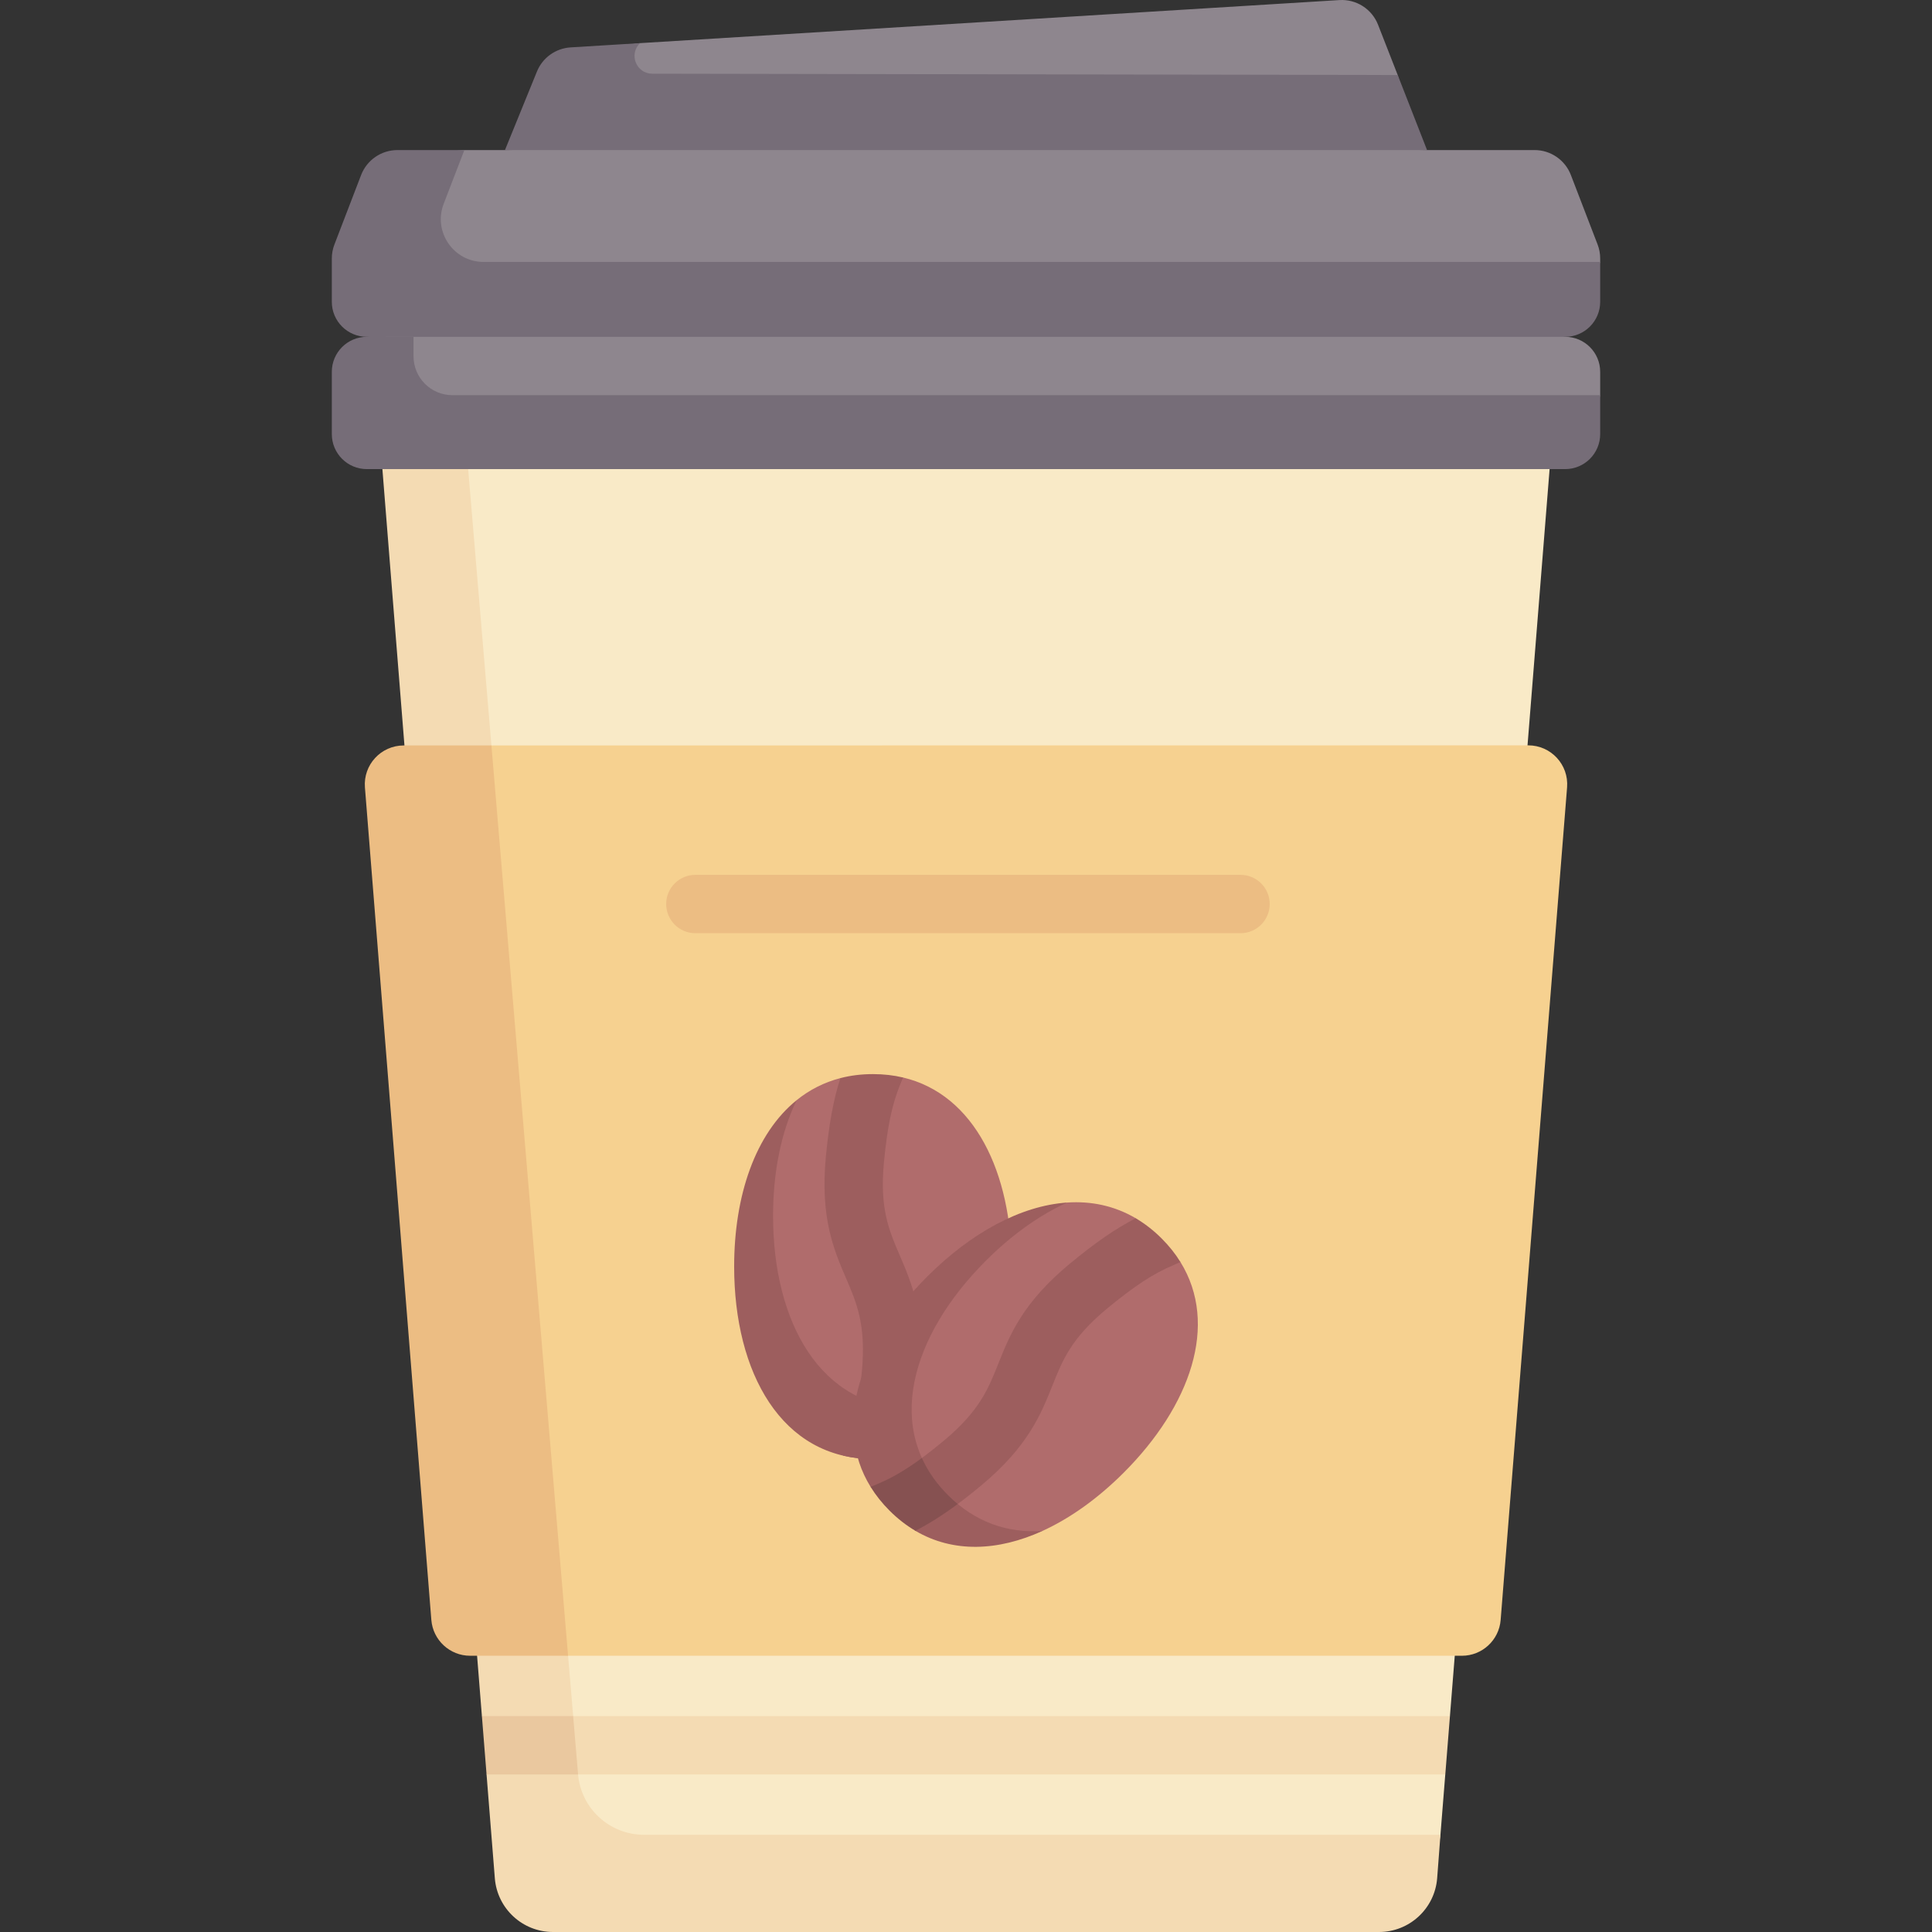 <svg id="Capa_1" enable-background="new 0 0 496.571 496.571" height="512" viewBox="0 0 496.571 496.571" width="512" xmlns="http://www.w3.org/2000/svg"><rect x="0" y="0" width="496.571" height="496.571" fill="#333333" stroke="none"/><g><path d="m131.573 38.571h232.979l-5.308-19.29-5.052-12.922c-1.581-4.045-5.593-6.607-9.928-6.34l-179.748 11.066-15.998 1.991c-3.836.236-7.198 2.65-8.647 6.21z" fill="#8e868e"/><path d="m366.786 38.571-118 8.84-119-8.84 8.22-20.18c1.44-3.56 4.81-5.97 8.64-6.21l17.871-1.096c-2.983 2.83-.985 7.851 3.127 7.858l191.601.338z" fill="#766d78"/><path d="m95.658 84.518 304.426.255c4.971 0 9-4.029 9-9l2.202-8.447v-.899c0-1.227-.226-2.444-.667-3.59l-6.868-17.857c-1.485-3.862-5.196-6.41-9.333-6.41h-275.062l-15.216 1.24c-4.138 0-7.848 2.548-9.333 6.41l-6.894 16.851c-.441 1.146-.667 2.362-.667 3.59l-.589 8.857c.001 4.971 4.03 9 9.001 9z" fill="#8e868e"/><path d="m411.286 67.327v10.245c0 4.971-4.029 9-9 9l-147.904 6.543-160.096-6.544c-4.971 0-9-4.029-9-9v-11.14c0-1.23.23-2.45.67-3.59l6.86-17.86c1.49-3.86 5.2-6.41 9.34-6.41h17.2l-5.314 13.803c-2.774 7.206 2.545 14.952 10.266 14.952h286.978z" fill="#766d78"/><path d="m146.142 491.942 207.728 2.363c7.822 0 13.952-3.778 14.574-11.574l1.787-11.149 1.24-15.511-4.303-6.149 5.502-8.851 25.615-320.5-150-10.862-146.755 10.862 29.66 357.564c.622 7.797 7.131 13.807 14.952 13.807z" fill="#f9eac7"/><path d="m370.232 471.582-.847 11.179c-.62 7.8-7.13 13.81-14.95 13.81h-212.3c-7.82 0-14.33-6.01-14.95-13.81l-2.13-26.69 3.325-8.191-4.522-6.809-25.573-320.5 5.968-9.074 16.072 9.074 28.249 335.437c.741 8.805 8.104 15.573 16.94 15.573z" fill="#f4dbb3"/><path d="m96.403 118.369 304.149 1.106c4.971 0 9-4.029 9-9l1.734-8.904v-6c0-4.971-4.029-9-9-9h-303l-3.628.862c-4.971 0-9 4.029-9 9l.745 12.936c0 4.971 4.029 9 9 9z" fill="#8e868e"/><path d="m411.286 101.571v10c0 4.971-4.029 9-9 9h-308c-4.971 0-9-4.029-9-9v-16c0-4.971 4.029-9 9-9h12v5c0 5.523 4.477 10 10 10z" fill="#766d78"/><path d="m402.778 202.368-17.074 213.999c-.415 5.198-4.754 9.205-9.968 9.205h-229.725l-23.119-2.585c-5.214 0-9.554-4.007-9.968-9.205l-16.245-208.328c-.464-5.818 4.131-10.795 9.967-10.795l19.661-3.058 266.502-.029c5.837 0 10.433 4.977 9.969 10.796z" fill="#f6d190"/><path d="m146.011 425.571h-25.175c-5.21 0-9.55-4.01-9.97-9.2l-17.07-213.98c-.46-5.82 4.13-10.79 9.97-10.79h22.542z" fill="#ecbd83"/><g><path d="m372.671 441.071-1.195 15h-244.627l-1.2-15z" fill="#f4dbb3"/></g><g><path d="m148.586 456.071h-23.53l-1.197-15h23.457l1.26 14.94c0 .02 0 .04.01.06z" fill="#eac89f"/></g><path d="m190.615 325.531c0 27.315 10.764 45.455 34.234 45.455s35.195-18.141 35.195-45.456c0-24.139-9.532-44.24-27.947-48.587l-7.95.49-8.142-.333c-4.231 1.095-7.982 3.033-11.245 5.667 0 0-1.928 2.526-3.134 3.879-8.062 9.049-11.011 23.009-11.011 38.885z" fill="#b06c6c"/><path d="m253.976 355.291c-5.8 11.97-15.74 19.7-29.61 19.7-23.47 0-35.67-22.15-35.67-49.46 0-18.25 5.447-34.175 16.057-42.756-4.02 8.29-6.057 18.576-6.057 29.756 0 27.31 12.2 49.46 35.67 49.46 7.79 0 14.34-2.44 19.61-6.7z" fill="#9d5e5e"/><g><path d="m236.476 353.691c-.75 8.25-1.92 14.69-3.75 20.26-2.61.69-5.39 1.04-8.36 1.04-2.72 0-5.28-.3-7.69-.87l.68-1.79c.02-.06.05-.13.08-.19 2.08-5.08 3.31-11 4.1-19.8 1.07-11.82-1.32-17.38-4.08-23.81-3.13-7.27-6.67-15.52-5.19-31.2.8-8.43 1.95-14.751 3.74-20.231 2.6-.68 5.39-1.029 8.36-1.029 2.73 0 5.312.291 7.732.871l-.762 1.909c-2.07 5.02-3.3 10.95-4.14 19.89-1.12 11.87 1.27 17.43 4.04 23.87 3.12 7.25 6.65 15.47 5.24 31.08z" fill="#9d5e5e"/></g><path d="m240.083 329.454c-19.315 19.315-25.915 40.872-9.319 57.468 9.402 9.402 19.134 12.2 31.17 8.5 1.994-.613 5.98-1.924 5.98-1.924 7.212-3.281 14.346-8.424 20.907-14.985 17.081-17.081 24.553-38.052 14.574-54.152l-7.014-4.737-4.466-6.502c-5.453-3.208-11.444-4.456-17.64-4.04 0 0-5.18 1.192-7.894 1.963-9.513 2.7-17.642 9.754-26.298 18.409z" fill="#b06c6c"/><path d="m267.916 393.501c-11.334 5.158-22.858 5.715-32.648-.052l-4.801-6.505-6.701-4.782c-9.933-16.095-2.458-37.033 14.601-54.1 11.13-11.12 23.91-18.169 35.91-18.979-7.21 3.28-14.35 8.419-20.91 14.979-19.31 19.32-26.34 43.6-9.74 60.2 7.029 7.039 15.449 9.829 24.289 9.239z" fill="#9d5e5e"/><g><path d="m303.395 324.362-1.719.78c-.07.03-.15.07-.22.1-4.94 2.05-10 5.37-16.92 11.1-9.18 7.6-11.42 13.22-14.02 19.73-2.93 7.34-6.24 15.65-18.27 25.69-6.37 5.31-11.76 9.03-16.98 11.69l-2.65-8.125-8.85-3.165 1.95-.82c5.08-2.12 10.14-5.44 16.92-11.09 9.11-7.61 11.35-13.23 13.95-19.73 2.93-7.36 6.25-15.69 18.39-25.73 6.53-5.4 11.81-9.049 16.94-11.669 2.32 1.37 4.55 3.089 6.65 5.189 1.92 1.919 3.529 3.94 4.829 6.05z" fill="#9d5e5e"/></g><g><path d="m246.156 386.571c-3.87 2.87-7.418 5.107-10.888 6.877-2.32-1.37-4.542-3.087-6.642-5.188-1.94-1.94-3.551-3.98-4.861-6.099l1.951-.82c3.55-1.48 7.1-3.55 11.23-6.6 1.52 3.37 3.73 6.57 6.68 9.52.82.83 1.67 1.59 2.53 2.31z" fill="#865151"/></g><g><g><path d="m318.846 239.856h-140.121c-4.142 0-7.5-3.358-7.5-7.5s3.358-7.5 7.5-7.5h140.121c4.142 0 7.5 3.358 7.5 7.5s-3.358 7.5-7.5 7.5z" fill="#ecbd83"/></g></g></g></svg>